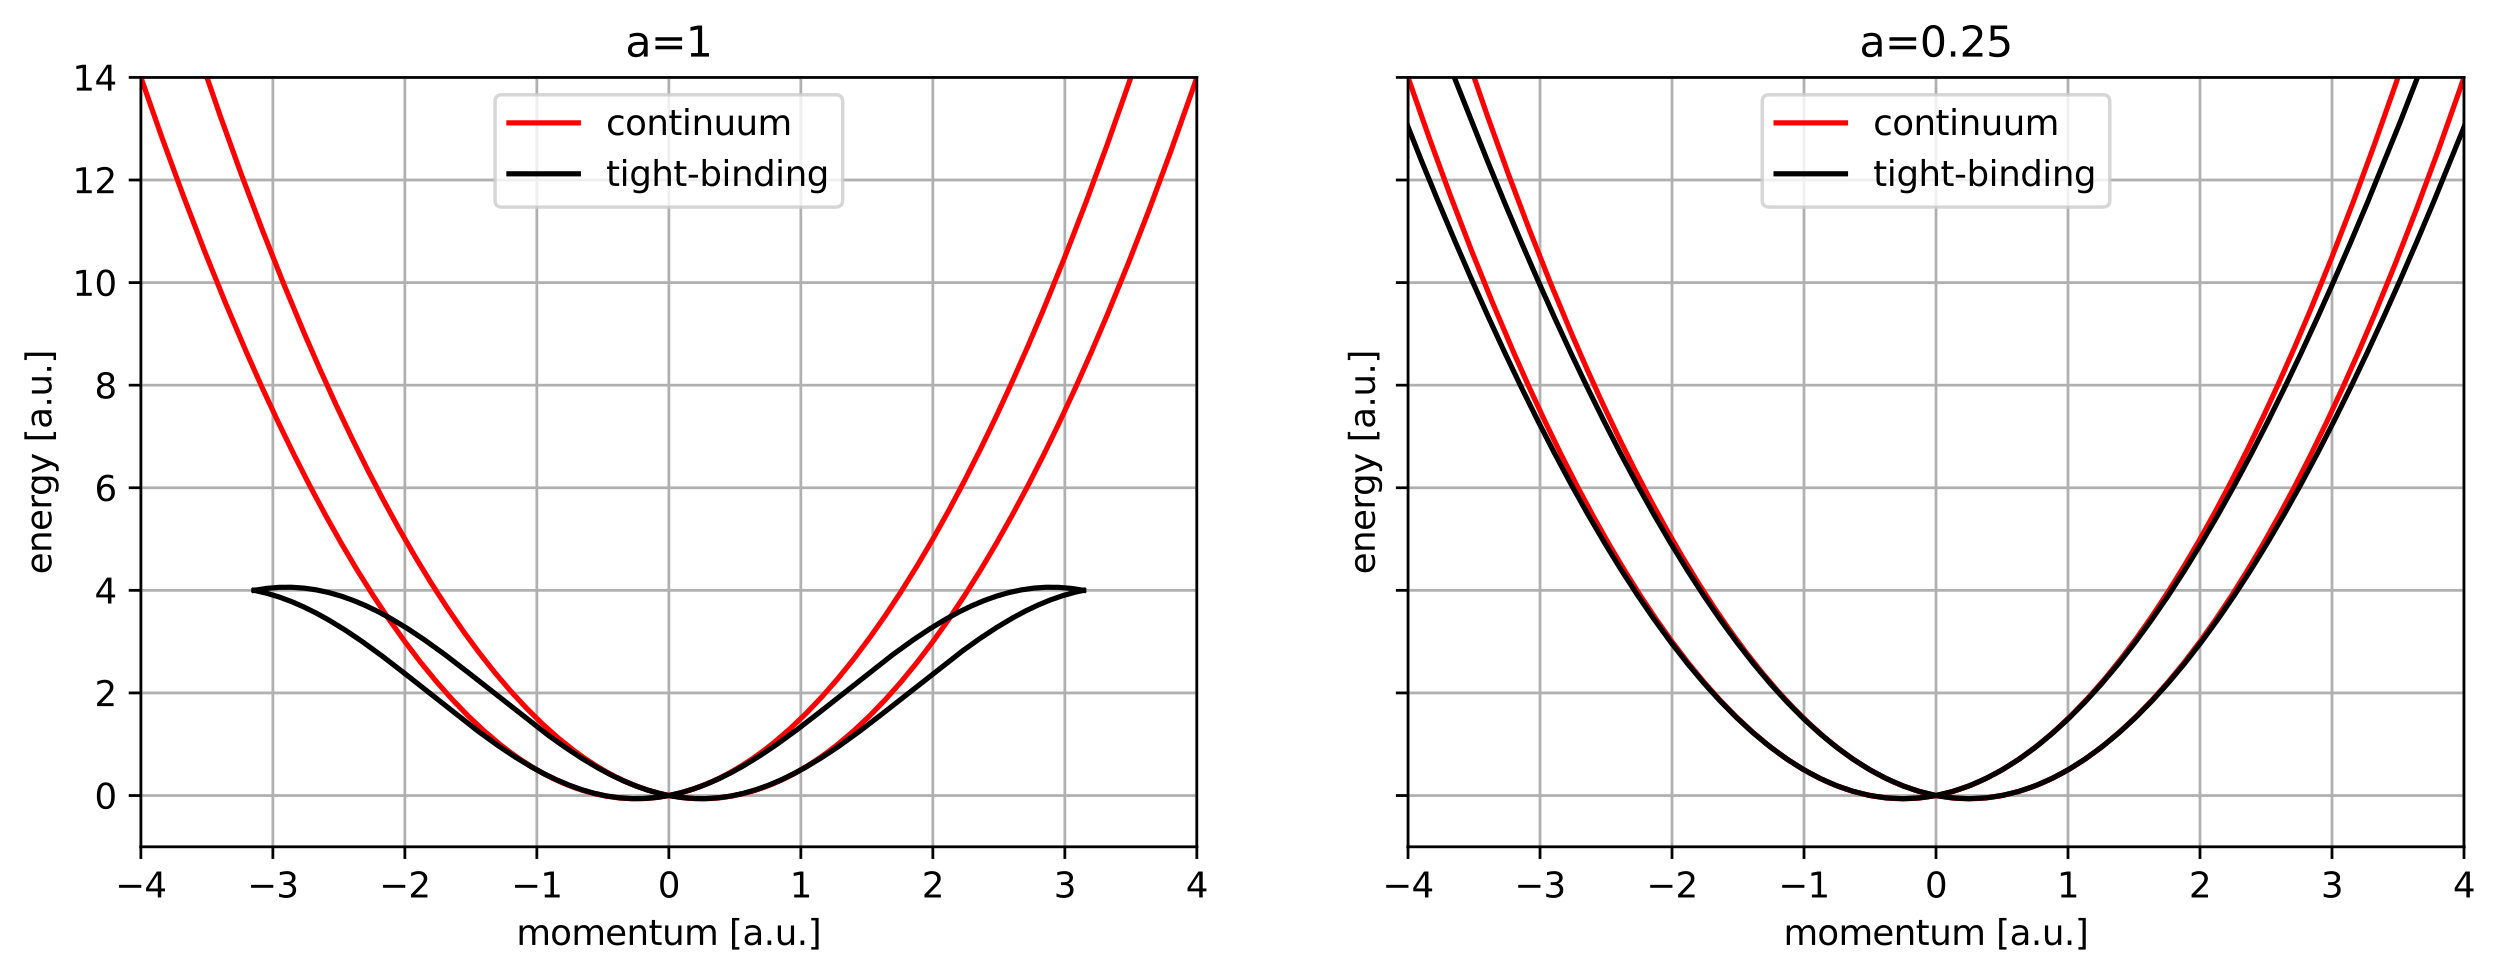<?xml version="1.0" encoding="utf-8" standalone="no"?>
<!DOCTYPE svg PUBLIC "-//W3C//DTD SVG 1.1//EN"
  "http://www.w3.org/Graphics/SVG/1.1/DTD/svg11.dtd">
<svg xmlns:xlink="http://www.w3.org/1999/xlink" width="720.584pt" height="281.634pt" viewBox="0 0 720.584 281.634" xmlns="http://www.w3.org/2000/svg" version="1.1">
 <defs>
  <style type="text/css">*{stroke-linejoin: round; stroke-linecap: butt}</style>
 </defs>
 <g id="figure_1">
  <g id="patch_1">
   <path d="M 0 281.634 
L 720.584 281.634 
L 720.584 0 
L 0 0 
z
" style="fill: #ffffff"/>
  </g>
  <g id="axes_1">
   <g id="patch_2">
    <path d="M 40.603 244.078 
L 344.967 244.078 
L 344.967 22.318 
L 40.603 22.318 
z
" style="fill: #ffffff"/>
   </g>
   <g id="matplotlib.axis_1">
    <g id="xtick_1">
     <g id="line2d_1">
      <path d="M 40.603 244.078 
L 40.603 22.318 
" clip-path="url(#p938ee74c5d)" style="fill: none; stroke: #b0b0b0; stroke-width: 0.8; stroke-linecap: square"/>
     </g>
     <g id="line2d_2">
      <defs>
       <path id="mf79df97bfa" d="M 0 0 
L 0 3.5 
" style="stroke: #000000; stroke-width: 0.8"/>
      </defs>
      <g>
       <use xlink:href="#mf79df97bfa" x="40.603" y="244.078" style="stroke: #000000; stroke-width: 0.8"/>
      </g>
     </g>
     <g id="text_1">
      <!-- −4 -->
      <g transform="translate(33.232 258.677) scale(0.1 -0.1)">
       <defs>
        <path id="DejaVuSans-2212" d="M 678 2272 
L 4684 2272 
L 4684 1741 
L 678 1741 
L 678 2272 
z
" transform="scale(0.016)"/>
        <path id="DejaVuSans-34" d="M 2419 4116 
L 825 1625 
L 2419 1625 
L 2419 4116 
z
M 2253 4666 
L 3047 4666 
L 3047 1625 
L 3713 1625 
L 3713 1100 
L 3047 1100 
L 3047 0 
L 2419 0 
L 2419 1100 
L 313 1100 
L 313 1709 
L 2253 4666 
z
" transform="scale(0.016)"/>
       </defs>
       <use xlink:href="#DejaVuSans-2212"/>
       <use xlink:href="#DejaVuSans-34" x="83.789"/>
      </g>
     </g>
    </g>
    <g id="xtick_2">
     <g id="line2d_3">
      <path d="M 78.649 244.078 
L 78.649 22.318 
" clip-path="url(#p938ee74c5d)" style="fill: none; stroke: #b0b0b0; stroke-width: 0.8; stroke-linecap: square"/>
     </g>
     <g id="line2d_4">
      <g>
       <use xlink:href="#mf79df97bfa" x="78.649" y="244.078" style="stroke: #000000; stroke-width: 0.8"/>
      </g>
     </g>
     <g id="text_2">
      <!-- −3 -->
      <g transform="translate(71.277 258.677) scale(0.1 -0.1)">
       <defs>
        <path id="DejaVuSans-33" d="M 2597 2516 
Q 3050 2419 3304 2112 
Q 3559 1806 3559 1356 
Q 3559 666 3084 287 
Q 2609 -91 1734 -91 
Q 1441 -91 1130 -33 
Q 819 25 488 141 
L 488 750 
Q 750 597 1062 519 
Q 1375 441 1716 441 
Q 2309 441 2620 675 
Q 2931 909 2931 1356 
Q 2931 1769 2642 2001 
Q 2353 2234 1838 2234 
L 1294 2234 
L 1294 2753 
L 1863 2753 
Q 2328 2753 2575 2939 
Q 2822 3125 2822 3475 
Q 2822 3834 2567 4026 
Q 2313 4219 1838 4219 
Q 1578 4219 1281 4162 
Q 984 4106 628 3988 
L 628 4550 
Q 988 4650 1302 4700 
Q 1616 4750 1894 4750 
Q 2613 4750 3031 4423 
Q 3450 4097 3450 3541 
Q 3450 3153 3228 2886 
Q 3006 2619 2597 2516 
z
" transform="scale(0.016)"/>
       </defs>
       <use xlink:href="#DejaVuSans-2212"/>
       <use xlink:href="#DejaVuSans-33" x="83.789"/>
      </g>
     </g>
    </g>
    <g id="xtick_3">
     <g id="line2d_5">
      <path d="M 116.694 244.078 
L 116.694 22.318 
" clip-path="url(#p938ee74c5d)" style="fill: none; stroke: #b0b0b0; stroke-width: 0.8; stroke-linecap: square"/>
     </g>
     <g id="line2d_6">
      <g>
       <use xlink:href="#mf79df97bfa" x="116.694" y="244.078" style="stroke: #000000; stroke-width: 0.8"/>
      </g>
     </g>
     <g id="text_3">
      <!-- −2 -->
      <g transform="translate(109.323 258.677) scale(0.1 -0.1)">
       <defs>
        <path id="DejaVuSans-32" d="M 1228 531 
L 3431 531 
L 3431 0 
L 469 0 
L 469 531 
Q 828 903 1448 1529 
Q 2069 2156 2228 2338 
Q 2531 2678 2651 2914 
Q 2772 3150 2772 3378 
Q 2772 3750 2511 3984 
Q 2250 4219 1831 4219 
Q 1534 4219 1204 4116 
Q 875 4013 500 3803 
L 500 4441 
Q 881 4594 1212 4672 
Q 1544 4750 1819 4750 
Q 2544 4750 2975 4387 
Q 3406 4025 3406 3419 
Q 3406 3131 3298 2873 
Q 3191 2616 2906 2266 
Q 2828 2175 2409 1742 
Q 1991 1309 1228 531 
z
" transform="scale(0.016)"/>
       </defs>
       <use xlink:href="#DejaVuSans-2212"/>
       <use xlink:href="#DejaVuSans-32" x="83.789"/>
      </g>
     </g>
    </g>
    <g id="xtick_4">
     <g id="line2d_7">
      <path d="M 154.739 244.078 
L 154.739 22.318 
" clip-path="url(#p938ee74c5d)" style="fill: none; stroke: #b0b0b0; stroke-width: 0.8; stroke-linecap: square"/>
     </g>
     <g id="line2d_8">
      <g>
       <use xlink:href="#mf79df97bfa" x="154.739" y="244.078" style="stroke: #000000; stroke-width: 0.8"/>
      </g>
     </g>
     <g id="text_4">
      <!-- −1 -->
      <g transform="translate(147.368 258.677) scale(0.1 -0.1)">
       <defs>
        <path id="DejaVuSans-31" d="M 794 531 
L 1825 531 
L 1825 4091 
L 703 3866 
L 703 4441 
L 1819 4666 
L 2450 4666 
L 2450 531 
L 3481 531 
L 3481 0 
L 794 0 
L 794 531 
z
" transform="scale(0.016)"/>
       </defs>
       <use xlink:href="#DejaVuSans-2212"/>
       <use xlink:href="#DejaVuSans-31" x="83.789"/>
      </g>
     </g>
    </g>
    <g id="xtick_5">
     <g id="line2d_9">
      <path d="M 192.785 244.078 
L 192.785 22.318 
" clip-path="url(#p938ee74c5d)" style="fill: none; stroke: #b0b0b0; stroke-width: 0.8; stroke-linecap: square"/>
     </g>
     <g id="line2d_10">
      <g>
       <use xlink:href="#mf79df97bfa" x="192.785" y="244.078" style="stroke: #000000; stroke-width: 0.8"/>
      </g>
     </g>
     <g id="text_5">
      <!-- 0 -->
      <g transform="translate(189.604 258.677) scale(0.1 -0.1)">
       <defs>
        <path id="DejaVuSans-30" d="M 2034 4250 
Q 1547 4250 1301 3770 
Q 1056 3291 1056 2328 
Q 1056 1369 1301 889 
Q 1547 409 2034 409 
Q 2525 409 2770 889 
Q 3016 1369 3016 2328 
Q 3016 3291 2770 3770 
Q 2525 4250 2034 4250 
z
M 2034 4750 
Q 2819 4750 3233 4129 
Q 3647 3509 3647 2328 
Q 3647 1150 3233 529 
Q 2819 -91 2034 -91 
Q 1250 -91 836 529 
Q 422 1150 422 2328 
Q 422 3509 836 4129 
Q 1250 4750 2034 4750 
z
" transform="scale(0.016)"/>
       </defs>
       <use xlink:href="#DejaVuSans-30"/>
      </g>
     </g>
    </g>
    <g id="xtick_6">
     <g id="line2d_11">
      <path d="M 230.83 244.078 
L 230.83 22.318 
" clip-path="url(#p938ee74c5d)" style="fill: none; stroke: #b0b0b0; stroke-width: 0.8; stroke-linecap: square"/>
     </g>
     <g id="line2d_12">
      <g>
       <use xlink:href="#mf79df97bfa" x="230.83" y="244.078" style="stroke: #000000; stroke-width: 0.8"/>
      </g>
     </g>
     <g id="text_6">
      <!-- 1 -->
      <g transform="translate(227.649 258.677) scale(0.1 -0.1)">
       <use xlink:href="#DejaVuSans-31"/>
      </g>
     </g>
    </g>
    <g id="xtick_7">
     <g id="line2d_13">
      <path d="M 268.876 244.078 
L 268.876 22.318 
" clip-path="url(#p938ee74c5d)" style="fill: none; stroke: #b0b0b0; stroke-width: 0.8; stroke-linecap: square"/>
     </g>
     <g id="line2d_14">
      <g>
       <use xlink:href="#mf79df97bfa" x="268.876" y="244.078" style="stroke: #000000; stroke-width: 0.8"/>
      </g>
     </g>
     <g id="text_7">
      <!-- 2 -->
      <g transform="translate(265.695 258.677) scale(0.1 -0.1)">
       <use xlink:href="#DejaVuSans-32"/>
      </g>
     </g>
    </g>
    <g id="xtick_8">
     <g id="line2d_15">
      <path d="M 306.921 244.078 
L 306.921 22.318 
" clip-path="url(#p938ee74c5d)" style="fill: none; stroke: #b0b0b0; stroke-width: 0.8; stroke-linecap: square"/>
     </g>
     <g id="line2d_16">
      <g>
       <use xlink:href="#mf79df97bfa" x="306.921" y="244.078" style="stroke: #000000; stroke-width: 0.8"/>
      </g>
     </g>
     <g id="text_8">
      <!-- 3 -->
      <g transform="translate(303.74 258.677) scale(0.1 -0.1)">
       <use xlink:href="#DejaVuSans-33"/>
      </g>
     </g>
    </g>
    <g id="xtick_9">
     <g id="line2d_17">
      <path d="M 344.967 244.078 
L 344.967 22.318 
" clip-path="url(#p938ee74c5d)" style="fill: none; stroke: #b0b0b0; stroke-width: 0.8; stroke-linecap: square"/>
     </g>
     <g id="line2d_18">
      <g>
       <use xlink:href="#mf79df97bfa" x="344.967" y="244.078" style="stroke: #000000; stroke-width: 0.8"/>
      </g>
     </g>
     <g id="text_9">
      <!-- 4 -->
      <g transform="translate(341.786 258.677) scale(0.1 -0.1)">
       <use xlink:href="#DejaVuSans-34"/>
      </g>
     </g>
    </g>
    <g id="text_10">
     <!-- momentum [a.u.] -->
     <g transform="translate(148.839 272.355) scale(0.1 -0.1)">
      <defs>
       <path id="DejaVuSans-6d" d="M 3328 2828 
Q 3544 3216 3844 3400 
Q 4144 3584 4550 3584 
Q 5097 3584 5394 3201 
Q 5691 2819 5691 2113 
L 5691 0 
L 5113 0 
L 5113 2094 
Q 5113 2597 4934 2840 
Q 4756 3084 4391 3084 
Q 3944 3084 3684 2787 
Q 3425 2491 3425 1978 
L 3425 0 
L 2847 0 
L 2847 2094 
Q 2847 2600 2669 2842 
Q 2491 3084 2119 3084 
Q 1678 3084 1418 2786 
Q 1159 2488 1159 1978 
L 1159 0 
L 581 0 
L 581 3500 
L 1159 3500 
L 1159 2956 
Q 1356 3278 1631 3431 
Q 1906 3584 2284 3584 
Q 2666 3584 2933 3390 
Q 3200 3197 3328 2828 
z
" transform="scale(0.016)"/>
       <path id="DejaVuSans-6f" d="M 1959 3097 
Q 1497 3097 1228 2736 
Q 959 2375 959 1747 
Q 959 1119 1226 758 
Q 1494 397 1959 397 
Q 2419 397 2687 759 
Q 2956 1122 2956 1747 
Q 2956 2369 2687 2733 
Q 2419 3097 1959 3097 
z
M 1959 3584 
Q 2709 3584 3137 3096 
Q 3566 2609 3566 1747 
Q 3566 888 3137 398 
Q 2709 -91 1959 -91 
Q 1206 -91 779 398 
Q 353 888 353 1747 
Q 353 2609 779 3096 
Q 1206 3584 1959 3584 
z
" transform="scale(0.016)"/>
       <path id="DejaVuSans-65" d="M 3597 1894 
L 3597 1613 
L 953 1613 
Q 991 1019 1311 708 
Q 1631 397 2203 397 
Q 2534 397 2845 478 
Q 3156 559 3463 722 
L 3463 178 
Q 3153 47 2828 -22 
Q 2503 -91 2169 -91 
Q 1331 -91 842 396 
Q 353 884 353 1716 
Q 353 2575 817 3079 
Q 1281 3584 2069 3584 
Q 2775 3584 3186 3129 
Q 3597 2675 3597 1894 
z
M 3022 2063 
Q 3016 2534 2758 2815 
Q 2500 3097 2075 3097 
Q 1594 3097 1305 2825 
Q 1016 2553 972 2059 
L 3022 2063 
z
" transform="scale(0.016)"/>
       <path id="DejaVuSans-6e" d="M 3513 2113 
L 3513 0 
L 2938 0 
L 2938 2094 
Q 2938 2591 2744 2837 
Q 2550 3084 2163 3084 
Q 1697 3084 1428 2787 
Q 1159 2491 1159 1978 
L 1159 0 
L 581 0 
L 581 3500 
L 1159 3500 
L 1159 2956 
Q 1366 3272 1645 3428 
Q 1925 3584 2291 3584 
Q 2894 3584 3203 3211 
Q 3513 2838 3513 2113 
z
" transform="scale(0.016)"/>
       <path id="DejaVuSans-74" d="M 1172 4494 
L 1172 3500 
L 2356 3500 
L 2356 3053 
L 1172 3053 
L 1172 1153 
Q 1172 725 1289 603 
Q 1406 481 1766 481 
L 2356 481 
L 2356 0 
L 1766 0 
Q 1100 0 847 248 
Q 594 497 594 1153 
L 594 3053 
L 172 3053 
L 172 3500 
L 594 3500 
L 594 4494 
L 1172 4494 
z
" transform="scale(0.016)"/>
       <path id="DejaVuSans-75" d="M 544 1381 
L 544 3500 
L 1119 3500 
L 1119 1403 
Q 1119 906 1312 657 
Q 1506 409 1894 409 
Q 2359 409 2629 706 
Q 2900 1003 2900 1516 
L 2900 3500 
L 3475 3500 
L 3475 0 
L 2900 0 
L 2900 538 
Q 2691 219 2414 64 
Q 2138 -91 1772 -91 
Q 1169 -91 856 284 
Q 544 659 544 1381 
z
M 1991 3584 
L 1991 3584 
z
" transform="scale(0.016)"/>
       <path id="DejaVuSans-20" transform="scale(0.016)"/>
       <path id="DejaVuSans-5b" d="M 550 4863 
L 1875 4863 
L 1875 4416 
L 1125 4416 
L 1125 -397 
L 1875 -397 
L 1875 -844 
L 550 -844 
L 550 4863 
z
" transform="scale(0.016)"/>
       <path id="DejaVuSans-61" d="M 2194 1759 
Q 1497 1759 1228 1600 
Q 959 1441 959 1056 
Q 959 750 1161 570 
Q 1363 391 1709 391 
Q 2188 391 2477 730 
Q 2766 1069 2766 1631 
L 2766 1759 
L 2194 1759 
z
M 3341 1997 
L 3341 0 
L 2766 0 
L 2766 531 
Q 2569 213 2275 61 
Q 1981 -91 1556 -91 
Q 1019 -91 701 211 
Q 384 513 384 1019 
Q 384 1609 779 1909 
Q 1175 2209 1959 2209 
L 2766 2209 
L 2766 2266 
Q 2766 2663 2505 2880 
Q 2244 3097 1772 3097 
Q 1472 3097 1187 3025 
Q 903 2953 641 2809 
L 641 3341 
Q 956 3463 1253 3523 
Q 1550 3584 1831 3584 
Q 2591 3584 2966 3190 
Q 3341 2797 3341 1997 
z
" transform="scale(0.016)"/>
       <path id="DejaVuSans-2e" d="M 684 794 
L 1344 794 
L 1344 0 
L 684 0 
L 684 794 
z
" transform="scale(0.016)"/>
       <path id="DejaVuSans-5d" d="M 1947 4863 
L 1947 -844 
L 622 -844 
L 622 -397 
L 1369 -397 
L 1369 4416 
L 622 4416 
L 622 4863 
L 1947 4863 
z
" transform="scale(0.016)"/>
      </defs>
      <use xlink:href="#DejaVuSans-6d"/>
      <use xlink:href="#DejaVuSans-6f" x="97.412"/>
      <use xlink:href="#DejaVuSans-6d" x="158.594"/>
      <use xlink:href="#DejaVuSans-65" x="256.006"/>
      <use xlink:href="#DejaVuSans-6e" x="317.529"/>
      <use xlink:href="#DejaVuSans-74" x="380.908"/>
      <use xlink:href="#DejaVuSans-75" x="420.117"/>
      <use xlink:href="#DejaVuSans-6d" x="483.496"/>
      <use xlink:href="#DejaVuSans-20" x="580.908"/>
      <use xlink:href="#DejaVuSans-5b" x="612.695"/>
      <use xlink:href="#DejaVuSans-61" x="651.709"/>
      <use xlink:href="#DejaVuSans-2e" x="712.988"/>
      <use xlink:href="#DejaVuSans-75" x="744.775"/>
      <use xlink:href="#DejaVuSans-2e" x="808.154"/>
      <use xlink:href="#DejaVuSans-5d" x="839.941"/>
     </g>
    </g>
   </g>
   <g id="matplotlib.axis_2">
    <g id="ytick_1">
     <g id="line2d_19">
      <path d="M 40.603 229.294 
L 344.967 229.294 
" clip-path="url(#p938ee74c5d)" style="fill: none; stroke: #b0b0b0; stroke-width: 0.8; stroke-linecap: square"/>
     </g>
     <g id="line2d_20">
      <defs>
       <path id="m0ffd0e74d6" d="M 0 0 
L -3.5 0 
" style="stroke: #000000; stroke-width: 0.8"/>
      </defs>
      <g>
       <use xlink:href="#m0ffd0e74d6" x="40.603" y="229.294" style="stroke: #000000; stroke-width: 0.8"/>
      </g>
     </g>
     <g id="text_11">
      <!-- 0 -->
      <g transform="translate(27.241 233.093) scale(0.1 -0.1)">
       <use xlink:href="#DejaVuSans-30"/>
      </g>
     </g>
    </g>
    <g id="ytick_2">
     <g id="line2d_21">
      <path d="M 40.603 199.726 
L 344.967 199.726 
" clip-path="url(#p938ee74c5d)" style="fill: none; stroke: #b0b0b0; stroke-width: 0.8; stroke-linecap: square"/>
     </g>
     <g id="line2d_22">
      <g>
       <use xlink:href="#m0ffd0e74d6" x="40.603" y="199.726" style="stroke: #000000; stroke-width: 0.8"/>
      </g>
     </g>
     <g id="text_12">
      <!-- 2 -->
      <g transform="translate(27.241 203.525) scale(0.1 -0.1)">
       <use xlink:href="#DejaVuSans-32"/>
      </g>
     </g>
    </g>
    <g id="ytick_3">
     <g id="line2d_23">
      <path d="M 40.603 170.158 
L 344.967 170.158 
" clip-path="url(#p938ee74c5d)" style="fill: none; stroke: #b0b0b0; stroke-width: 0.8; stroke-linecap: square"/>
     </g>
     <g id="line2d_24">
      <g>
       <use xlink:href="#m0ffd0e74d6" x="40.603" y="170.158" style="stroke: #000000; stroke-width: 0.8"/>
      </g>
     </g>
     <g id="text_13">
      <!-- 4 -->
      <g transform="translate(27.241 173.957) scale(0.1 -0.1)">
       <use xlink:href="#DejaVuSans-34"/>
      </g>
     </g>
    </g>
    <g id="ytick_4">
     <g id="line2d_25">
      <path d="M 40.603 140.59 
L 344.967 140.59 
" clip-path="url(#p938ee74c5d)" style="fill: none; stroke: #b0b0b0; stroke-width: 0.8; stroke-linecap: square"/>
     </g>
     <g id="line2d_26">
      <g>
       <use xlink:href="#m0ffd0e74d6" x="40.603" y="140.59" style="stroke: #000000; stroke-width: 0.8"/>
      </g>
     </g>
     <g id="text_14">
      <!-- 6 -->
      <g transform="translate(27.241 144.389) scale(0.1 -0.1)">
       <defs>
        <path id="DejaVuSans-36" d="M 2113 2584 
Q 1688 2584 1439 2293 
Q 1191 2003 1191 1497 
Q 1191 994 1439 701 
Q 1688 409 2113 409 
Q 2538 409 2786 701 
Q 3034 994 3034 1497 
Q 3034 2003 2786 2293 
Q 2538 2584 2113 2584 
z
M 3366 4563 
L 3366 3988 
Q 3128 4100 2886 4159 
Q 2644 4219 2406 4219 
Q 1781 4219 1451 3797 
Q 1122 3375 1075 2522 
Q 1259 2794 1537 2939 
Q 1816 3084 2150 3084 
Q 2853 3084 3261 2657 
Q 3669 2231 3669 1497 
Q 3669 778 3244 343 
Q 2819 -91 2113 -91 
Q 1303 -91 875 529 
Q 447 1150 447 2328 
Q 447 3434 972 4092 
Q 1497 4750 2381 4750 
Q 2619 4750 2861 4703 
Q 3103 4656 3366 4563 
z
" transform="scale(0.016)"/>
       </defs>
       <use xlink:href="#DejaVuSans-36"/>
      </g>
     </g>
    </g>
    <g id="ytick_5">
     <g id="line2d_27">
      <path d="M 40.603 111.022 
L 344.967 111.022 
" clip-path="url(#p938ee74c5d)" style="fill: none; stroke: #b0b0b0; stroke-width: 0.8; stroke-linecap: square"/>
     </g>
     <g id="line2d_28">
      <g>
       <use xlink:href="#m0ffd0e74d6" x="40.603" y="111.022" style="stroke: #000000; stroke-width: 0.8"/>
      </g>
     </g>
     <g id="text_15">
      <!-- 8 -->
      <g transform="translate(27.241 114.821) scale(0.1 -0.1)">
       <defs>
        <path id="DejaVuSans-38" d="M 2034 2216 
Q 1584 2216 1326 1975 
Q 1069 1734 1069 1313 
Q 1069 891 1326 650 
Q 1584 409 2034 409 
Q 2484 409 2743 651 
Q 3003 894 3003 1313 
Q 3003 1734 2745 1975 
Q 2488 2216 2034 2216 
z
M 1403 2484 
Q 997 2584 770 2862 
Q 544 3141 544 3541 
Q 544 4100 942 4425 
Q 1341 4750 2034 4750 
Q 2731 4750 3128 4425 
Q 3525 4100 3525 3541 
Q 3525 3141 3298 2862 
Q 3072 2584 2669 2484 
Q 3125 2378 3379 2068 
Q 3634 1759 3634 1313 
Q 3634 634 3220 271 
Q 2806 -91 2034 -91 
Q 1263 -91 848 271 
Q 434 634 434 1313 
Q 434 1759 690 2068 
Q 947 2378 1403 2484 
z
M 1172 3481 
Q 1172 3119 1398 2916 
Q 1625 2713 2034 2713 
Q 2441 2713 2670 2916 
Q 2900 3119 2900 3481 
Q 2900 3844 2670 4047 
Q 2441 4250 2034 4250 
Q 1625 4250 1398 4047 
Q 1172 3844 1172 3481 
z
" transform="scale(0.016)"/>
       </defs>
       <use xlink:href="#DejaVuSans-38"/>
      </g>
     </g>
    </g>
    <g id="ytick_6">
     <g id="line2d_29">
      <path d="M 40.603 81.454 
L 344.967 81.454 
" clip-path="url(#p938ee74c5d)" style="fill: none; stroke: #b0b0b0; stroke-width: 0.8; stroke-linecap: square"/>
     </g>
     <g id="line2d_30">
      <g>
       <use xlink:href="#m0ffd0e74d6" x="40.603" y="81.454" style="stroke: #000000; stroke-width: 0.8"/>
      </g>
     </g>
     <g id="text_16">
      <!-- 10 -->
      <g transform="translate(20.878 85.253) scale(0.1 -0.1)">
       <use xlink:href="#DejaVuSans-31"/>
       <use xlink:href="#DejaVuSans-30" x="63.623"/>
      </g>
     </g>
    </g>
    <g id="ytick_7">
     <g id="line2d_31">
      <path d="M 40.603 51.886 
L 344.967 51.886 
" clip-path="url(#p938ee74c5d)" style="fill: none; stroke: #b0b0b0; stroke-width: 0.8; stroke-linecap: square"/>
     </g>
     <g id="line2d_32">
      <g>
       <use xlink:href="#m0ffd0e74d6" x="40.603" y="51.886" style="stroke: #000000; stroke-width: 0.8"/>
      </g>
     </g>
     <g id="text_17">
      <!-- 12 -->
      <g transform="translate(20.878 55.685) scale(0.1 -0.1)">
       <use xlink:href="#DejaVuSans-31"/>
       <use xlink:href="#DejaVuSans-32" x="63.623"/>
      </g>
     </g>
    </g>
    <g id="ytick_8">
     <g id="line2d_33">
      <path d="M 40.603 22.318 
L 344.967 22.318 
" clip-path="url(#p938ee74c5d)" style="fill: none; stroke: #b0b0b0; stroke-width: 0.8; stroke-linecap: square"/>
     </g>
     <g id="line2d_34">
      <g>
       <use xlink:href="#m0ffd0e74d6" x="40.603" y="22.318" style="stroke: #000000; stroke-width: 0.8"/>
      </g>
     </g>
     <g id="text_18">
      <!-- 14 -->
      <g transform="translate(20.878 26.117) scale(0.1 -0.1)">
       <use xlink:href="#DejaVuSans-31"/>
       <use xlink:href="#DejaVuSans-34" x="63.623"/>
      </g>
     </g>
    </g>
    <g id="text_19">
     <!-- energy [a.u.] -->
     <g transform="translate(14.798 165.523) rotate(-90) scale(0.1 -0.1)">
      <defs>
       <path id="DejaVuSans-72" d="M 2631 2963 
Q 2534 3019 2420 3045 
Q 2306 3072 2169 3072 
Q 1681 3072 1420 2755 
Q 1159 2438 1159 1844 
L 1159 0 
L 581 0 
L 581 3500 
L 1159 3500 
L 1159 2956 
Q 1341 3275 1631 3429 
Q 1922 3584 2338 3584 
Q 2397 3584 2469 3576 
Q 2541 3569 2628 3553 
L 2631 2963 
z
" transform="scale(0.016)"/>
       <path id="DejaVuSans-67" d="M 2906 1791 
Q 2906 2416 2648 2759 
Q 2391 3103 1925 3103 
Q 1463 3103 1205 2759 
Q 947 2416 947 1791 
Q 947 1169 1205 825 
Q 1463 481 1925 481 
Q 2391 481 2648 825 
Q 2906 1169 2906 1791 
z
M 3481 434 
Q 3481 -459 3084 -895 
Q 2688 -1331 1869 -1331 
Q 1566 -1331 1297 -1286 
Q 1028 -1241 775 -1147 
L 775 -588 
Q 1028 -725 1275 -790 
Q 1522 -856 1778 -856 
Q 2344 -856 2625 -561 
Q 2906 -266 2906 331 
L 2906 616 
Q 2728 306 2450 153 
Q 2172 0 1784 0 
Q 1141 0 747 490 
Q 353 981 353 1791 
Q 353 2603 747 3093 
Q 1141 3584 1784 3584 
Q 2172 3584 2450 3431 
Q 2728 3278 2906 2969 
L 2906 3500 
L 3481 3500 
L 3481 434 
z
" transform="scale(0.016)"/>
       <path id="DejaVuSans-79" d="M 2059 -325 
Q 1816 -950 1584 -1140 
Q 1353 -1331 966 -1331 
L 506 -1331 
L 506 -850 
L 844 -850 
Q 1081 -850 1212 -737 
Q 1344 -625 1503 -206 
L 1606 56 
L 191 3500 
L 800 3500 
L 1894 763 
L 2988 3500 
L 3597 3500 
L 2059 -325 
z
" transform="scale(0.016)"/>
      </defs>
      <use xlink:href="#DejaVuSans-65"/>
      <use xlink:href="#DejaVuSans-6e" x="61.523"/>
      <use xlink:href="#DejaVuSans-65" x="124.902"/>
      <use xlink:href="#DejaVuSans-72" x="186.426"/>
      <use xlink:href="#DejaVuSans-67" x="225.789"/>
      <use xlink:href="#DejaVuSans-79" x="289.266"/>
      <use xlink:href="#DejaVuSans-20" x="348.445"/>
      <use xlink:href="#DejaVuSans-5b" x="380.232"/>
      <use xlink:href="#DejaVuSans-61" x="419.246"/>
      <use xlink:href="#DejaVuSans-2e" x="480.525"/>
      <use xlink:href="#DejaVuSans-75" x="512.312"/>
      <use xlink:href="#DejaVuSans-2e" x="575.691"/>
      <use xlink:href="#DejaVuSans-5d" x="607.479"/>
     </g>
    </g>
   </g>
   <g id="line2d_35">
    <path d="M 40.603 22.318 
L 46.69 39.68 
L 52.778 56.286 
L 58.865 72.134 
L 64.952 87.226 
L 71.039 101.56 
L 75.605 111.815 
L 80.17 121.643 
L 84.736 131.046 
L 89.301 140.022 
L 93.867 148.573 
L 98.432 156.699 
L 102.998 164.398 
L 107.563 171.672 
L 112.129 178.52 
L 116.694 184.942 
L 121.259 190.939 
L 125.825 196.509 
L 130.39 201.654 
L 134.956 206.373 
L 139.521 210.666 
L 144.087 214.534 
L 147.13 216.876 
L 150.174 219.028 
L 153.218 220.991 
L 156.261 222.766 
L 159.305 224.35 
L 162.349 225.746 
L 165.392 226.952 
L 168.436 227.969 
L 171.479 228.797 
L 174.523 229.436 
L 177.567 229.885 
L 180.61 230.146 
L 183.654 230.217 
L 186.698 230.098 
L 189.741 229.791 
L 192.785 229.294 
L 195.829 229.791 
L 198.872 230.098 
L 201.916 230.217 
L 204.959 230.146 
L 208.003 229.885 
L 211.047 229.436 
L 214.09 228.797 
L 217.134 227.969 
L 220.178 226.952 
L 223.221 225.746 
L 226.265 224.35 
L 229.309 222.766 
L 232.352 220.991 
L 235.396 219.028 
L 238.439 216.876 
L 241.483 214.534 
L 246.049 210.666 
L 250.614 206.373 
L 255.179 201.654 
L 259.745 196.509 
L 264.31 190.939 
L 268.876 184.942 
L 273.441 178.52 
L 278.007 171.672 
L 282.572 164.398 
L 287.138 156.699 
L 291.703 148.573 
L 296.269 140.022 
L 300.834 131.046 
L 305.399 121.643 
L 309.965 111.815 
L 314.53 101.56 
L 319.096 90.88 
L 325.183 75.978 
L 331.27 60.319 
L 337.358 43.903 
L 343.445 26.73 
L 344.967 22.318 
L 344.967 22.318 
" clip-path="url(#p938ee74c5d)" style="fill: none; stroke: #ff0000; stroke-width: 1.5; stroke-linecap: square"/>
   </g>
   <g id="line2d_36">
    <path d="M 51.839 -1 
L 57.343 15.612 
L 63.43 33.258 
L 69.518 50.148 
L 75.605 66.28 
L 81.692 81.655 
L 87.779 96.274 
L 92.345 106.741 
L 96.91 116.782 
L 101.476 126.397 
L 106.041 135.587 
L 110.607 144.351 
L 115.172 152.689 
L 119.738 160.602 
L 124.303 168.088 
L 128.869 175.149 
L 133.434 181.784 
L 137.999 187.994 
L 142.565 193.777 
L 147.13 199.135 
L 151.696 204.067 
L 156.261 208.573 
L 160.827 212.653 
L 165.392 216.308 
L 168.436 218.508 
L 171.479 220.518 
L 174.523 222.34 
L 177.567 223.972 
L 180.61 225.415 
L 183.654 226.668 
L 186.698 227.733 
L 189.741 228.608 
L 192.785 229.294 
L 195.829 228.608 
L 198.872 227.733 
L 201.916 226.668 
L 204.959 225.415 
L 208.003 223.972 
L 211.047 222.34 
L 214.09 220.518 
L 217.134 218.508 
L 220.178 216.308 
L 223.221 213.919 
L 227.787 209.98 
L 232.352 205.616 
L 236.918 200.826 
L 241.483 195.61 
L 246.049 189.969 
L 250.614 183.901 
L 255.179 177.408 
L 259.745 170.489 
L 264.31 163.145 
L 268.876 155.374 
L 273.441 147.178 
L 278.007 138.556 
L 282.572 129.508 
L 287.138 120.034 
L 291.703 110.135 
L 296.269 99.81 
L 300.834 89.059 
L 306.921 74.062 
L 313.009 58.308 
L 319.096 41.798 
L 325.183 24.53 
L 331.27 6.505 
L 333.731 -1 
L 333.731 -1 
" clip-path="url(#p938ee74c5d)" style="fill: none; stroke: #ff0000; stroke-width: 1.5; stroke-linecap: square"/>
   </g>
   <g id="line2d_37">
    <path d="M 73.262 170.158 
L 76.847 170.985 
L 80.433 172.067 
L 84.019 173.394 
L 87.604 174.956 
L 91.19 176.737 
L 94.776 178.722 
L 99.557 181.655 
L 104.338 184.874 
L 110.314 189.22 
L 117.485 194.767 
L 137.804 210.766 
L 143.78 215.074 
L 148.561 218.253 
L 153.342 221.14 
L 156.928 223.086 
L 160.514 224.825 
L 164.099 226.34 
L 167.685 227.62 
L 171.271 228.652 
L 174.856 229.427 
L 178.442 229.939 
L 182.028 230.182 
L 185.614 230.156 
L 189.199 229.859 
L 192.785 229.294 
L 196.371 229.859 
L 199.956 230.156 
L 203.542 230.182 
L 207.128 229.939 
L 210.713 229.427 
L 214.299 228.652 
L 217.885 227.62 
L 221.471 226.34 
L 225.056 224.825 
L 228.642 223.086 
L 232.228 221.14 
L 237.009 218.253 
L 241.79 215.074 
L 247.766 210.766 
L 254.937 205.247 
L 277.647 187.445 
L 282.427 184.045 
L 287.208 180.893 
L 291.989 178.039 
L 295.575 176.12 
L 299.161 174.41 
L 302.746 172.925 
L 306.332 171.679 
L 309.918 170.681 
L 312.308 170.158 
L 312.308 170.158 
" clip-path="url(#p938ee74c5d)" style="fill: none; stroke: #000000; stroke-width: 1.5; stroke-linecap: square"/>
   </g>
   <g id="line2d_38">
    <path d="M 73.262 170.158 
L 76.847 169.594 
L 80.433 169.297 
L 84.019 169.27 
L 87.604 169.513 
L 91.19 170.025 
L 94.776 170.8 
L 98.362 171.832 
L 101.947 173.112 
L 105.533 174.628 
L 109.119 176.366 
L 112.704 178.312 
L 117.485 181.199 
L 122.266 184.378 
L 128.242 188.687 
L 135.414 194.205 
L 158.123 212.008 
L 162.904 215.407 
L 167.685 218.559 
L 172.466 221.414 
L 176.052 223.333 
L 179.637 225.042 
L 183.223 226.527 
L 186.809 227.774 
L 190.394 228.772 
L 192.785 229.294 
L 196.371 228.467 
L 199.956 227.385 
L 203.542 226.058 
L 207.128 224.497 
L 210.713 222.716 
L 214.299 220.73 
L 219.08 217.797 
L 223.861 214.578 
L 229.837 210.232 
L 237.009 204.685 
L 257.328 188.687 
L 263.304 184.378 
L 268.085 181.199 
L 272.866 178.312 
L 276.451 176.366 
L 280.037 174.628 
L 283.623 173.112 
L 287.208 171.832 
L 290.794 170.8 
L 294.38 170.025 
L 297.965 169.513 
L 301.551 169.27 
L 305.137 169.297 
L 308.723 169.594 
L 312.308 170.158 
L 312.308 170.158 
" clip-path="url(#p938ee74c5d)" style="fill: none; stroke: #000000; stroke-width: 1.5; stroke-linecap: square"/>
   </g>
   <g id="line2d_39"/>
   <g id="line2d_40"/>
   <g id="patch_3">
    <path d="M 40.603 244.078 
L 40.603 22.318 
" style="fill: none; stroke: #000000; stroke-width: 0.8; stroke-linejoin: miter; stroke-linecap: square"/>
   </g>
   <g id="patch_4">
    <path d="M 344.967 244.078 
L 344.967 22.318 
" style="fill: none; stroke: #000000; stroke-width: 0.8; stroke-linejoin: miter; stroke-linecap: square"/>
   </g>
   <g id="patch_5">
    <path d="M 40.603 244.078 
L 344.967 244.078 
" style="fill: none; stroke: #000000; stroke-width: 0.8; stroke-linejoin: miter; stroke-linecap: square"/>
   </g>
   <g id="patch_6">
    <path d="M 40.603 22.318 
L 344.967 22.318 
" style="fill: none; stroke: #000000; stroke-width: 0.8; stroke-linejoin: miter; stroke-linecap: square"/>
   </g>
   <g id="text_20">
    <!-- a=1 -->
    <g transform="translate(180.263 16.318) scale(0.12 -0.12)">
     <defs>
      <path id="DejaVuSans-3d" d="M 678 2906 
L 4684 2906 
L 4684 2381 
L 678 2381 
L 678 2906 
z
M 678 1631 
L 4684 1631 
L 4684 1100 
L 678 1100 
L 678 1631 
z
" transform="scale(0.016)"/>
     </defs>
     <use xlink:href="#DejaVuSans-61"/>
     <use xlink:href="#DejaVuSans-3d" x="61.279"/>
     <use xlink:href="#DejaVuSans-31" x="145.068"/>
    </g>
   </g>
   <g id="legend_1">
    <g id="patch_7">
     <path d="M 144.69 59.674 
L 240.879 59.674 
Q 242.879 59.674 242.879 57.674 
L 242.879 29.318 
Q 242.879 27.318 240.879 27.318 
L 144.69 27.318 
Q 142.69 27.318 142.69 29.318 
L 142.69 57.674 
Q 142.69 59.674 144.69 59.674 
z
" style="fill: #ffffff; opacity: 0.8; stroke: #cccccc; stroke-linejoin: miter"/>
    </g>
    <g id="line2d_41">
     <path d="M 146.69 35.417 
L 156.69 35.417 
L 166.69 35.417 
" style="fill: none; stroke: #ff0000; stroke-width: 1.5; stroke-linecap: square"/>
    </g>
    <g id="text_21">
     <!-- continuum -->
     <g transform="translate(174.69 38.917) scale(0.1 -0.1)">
      <defs>
       <path id="DejaVuSans-63" d="M 3122 3366 
L 3122 2828 
Q 2878 2963 2633 3030 
Q 2388 3097 2138 3097 
Q 1578 3097 1268 2742 
Q 959 2388 959 1747 
Q 959 1106 1268 751 
Q 1578 397 2138 397 
Q 2388 397 2633 464 
Q 2878 531 3122 666 
L 3122 134 
Q 2881 22 2623 -34 
Q 2366 -91 2075 -91 
Q 1284 -91 818 406 
Q 353 903 353 1747 
Q 353 2603 823 3093 
Q 1294 3584 2113 3584 
Q 2378 3584 2631 3529 
Q 2884 3475 3122 3366 
z
" transform="scale(0.016)"/>
       <path id="DejaVuSans-69" d="M 603 3500 
L 1178 3500 
L 1178 0 
L 603 0 
L 603 3500 
z
M 603 4863 
L 1178 4863 
L 1178 4134 
L 603 4134 
L 603 4863 
z
" transform="scale(0.016)"/>
      </defs>
      <use xlink:href="#DejaVuSans-63"/>
      <use xlink:href="#DejaVuSans-6f" x="54.98"/>
      <use xlink:href="#DejaVuSans-6e" x="116.162"/>
      <use xlink:href="#DejaVuSans-74" x="179.541"/>
      <use xlink:href="#DejaVuSans-69" x="218.75"/>
      <use xlink:href="#DejaVuSans-6e" x="246.533"/>
      <use xlink:href="#DejaVuSans-75" x="309.912"/>
      <use xlink:href="#DejaVuSans-75" x="373.291"/>
      <use xlink:href="#DejaVuSans-6d" x="436.67"/>
     </g>
    </g>
    <g id="line2d_42">
     <path d="M 146.69 50.095 
L 156.69 50.095 
L 166.69 50.095 
" style="fill: none; stroke: #000000; stroke-width: 1.5; stroke-linecap: square"/>
    </g>
    <g id="text_22">
     <!-- tight-binding -->
     <g transform="translate(174.69 53.595) scale(0.1 -0.1)">
      <defs>
       <path id="DejaVuSans-68" d="M 3513 2113 
L 3513 0 
L 2938 0 
L 2938 2094 
Q 2938 2591 2744 2837 
Q 2550 3084 2163 3084 
Q 1697 3084 1428 2787 
Q 1159 2491 1159 1978 
L 1159 0 
L 581 0 
L 581 4863 
L 1159 4863 
L 1159 2956 
Q 1366 3272 1645 3428 
Q 1925 3584 2291 3584 
Q 2894 3584 3203 3211 
Q 3513 2838 3513 2113 
z
" transform="scale(0.016)"/>
       <path id="DejaVuSans-2d" d="M 313 2009 
L 1997 2009 
L 1997 1497 
L 313 1497 
L 313 2009 
z
" transform="scale(0.016)"/>
       <path id="DejaVuSans-62" d="M 3116 1747 
Q 3116 2381 2855 2742 
Q 2594 3103 2138 3103 
Q 1681 3103 1420 2742 
Q 1159 2381 1159 1747 
Q 1159 1113 1420 752 
Q 1681 391 2138 391 
Q 2594 391 2855 752 
Q 3116 1113 3116 1747 
z
M 1159 2969 
Q 1341 3281 1617 3432 
Q 1894 3584 2278 3584 
Q 2916 3584 3314 3078 
Q 3713 2572 3713 1747 
Q 3713 922 3314 415 
Q 2916 -91 2278 -91 
Q 1894 -91 1617 61 
Q 1341 213 1159 525 
L 1159 0 
L 581 0 
L 581 4863 
L 1159 4863 
L 1159 2969 
z
" transform="scale(0.016)"/>
       <path id="DejaVuSans-64" d="M 2906 2969 
L 2906 4863 
L 3481 4863 
L 3481 0 
L 2906 0 
L 2906 525 
Q 2725 213 2448 61 
Q 2172 -91 1784 -91 
Q 1150 -91 751 415 
Q 353 922 353 1747 
Q 353 2572 751 3078 
Q 1150 3584 1784 3584 
Q 2172 3584 2448 3432 
Q 2725 3281 2906 2969 
z
M 947 1747 
Q 947 1113 1208 752 
Q 1469 391 1925 391 
Q 2381 391 2643 752 
Q 2906 1113 2906 1747 
Q 2906 2381 2643 2742 
Q 2381 3103 1925 3103 
Q 1469 3103 1208 2742 
Q 947 2381 947 1747 
z
" transform="scale(0.016)"/>
      </defs>
      <use xlink:href="#DejaVuSans-74"/>
      <use xlink:href="#DejaVuSans-69" x="39.209"/>
      <use xlink:href="#DejaVuSans-67" x="66.992"/>
      <use xlink:href="#DejaVuSans-68" x="130.469"/>
      <use xlink:href="#DejaVuSans-74" x="193.848"/>
      <use xlink:href="#DejaVuSans-2d" x="233.057"/>
      <use xlink:href="#DejaVuSans-62" x="269.141"/>
      <use xlink:href="#DejaVuSans-69" x="332.617"/>
      <use xlink:href="#DejaVuSans-6e" x="360.4"/>
      <use xlink:href="#DejaVuSans-64" x="423.779"/>
      <use xlink:href="#DejaVuSans-69" x="487.256"/>
      <use xlink:href="#DejaVuSans-6e" x="515.039"/>
      <use xlink:href="#DejaVuSans-67" x="578.418"/>
     </g>
    </g>
   </g>
  </g>
  <g id="axes_2">
   <g id="patch_8">
    <path d="M 405.839 244.078 
L 710.203 244.078 
L 710.203 22.318 
L 405.839 22.318 
z
" style="fill: #ffffff"/>
   </g>
   <g id="matplotlib.axis_3">
    <g id="xtick_10">
     <g id="line2d_43">
      <path d="M 405.839 244.078 
L 405.839 22.318 
" clip-path="url(#p95980e08c9)" style="fill: none; stroke: #b0b0b0; stroke-width: 0.8; stroke-linecap: square"/>
     </g>
     <g id="line2d_44">
      <g>
       <use xlink:href="#mf79df97bfa" x="405.839" y="244.078" style="stroke: #000000; stroke-width: 0.8"/>
      </g>
     </g>
     <g id="text_23">
      <!-- −4 -->
      <g transform="translate(398.468 258.677) scale(0.1 -0.1)">
       <use xlink:href="#DejaVuSans-2212"/>
       <use xlink:href="#DejaVuSans-34" x="83.789"/>
      </g>
     </g>
    </g>
    <g id="xtick_11">
     <g id="line2d_45">
      <path d="M 443.885 244.078 
L 443.885 22.318 
" clip-path="url(#p95980e08c9)" style="fill: none; stroke: #b0b0b0; stroke-width: 0.8; stroke-linecap: square"/>
     </g>
     <g id="line2d_46">
      <g>
       <use xlink:href="#mf79df97bfa" x="443.885" y="244.078" style="stroke: #000000; stroke-width: 0.8"/>
      </g>
     </g>
     <g id="text_24">
      <!-- −3 -->
      <g transform="translate(436.514 258.677) scale(0.1 -0.1)">
       <use xlink:href="#DejaVuSans-2212"/>
       <use xlink:href="#DejaVuSans-33" x="83.789"/>
      </g>
     </g>
    </g>
    <g id="xtick_12">
     <g id="line2d_47">
      <path d="M 481.93 244.078 
L 481.93 22.318 
" clip-path="url(#p95980e08c9)" style="fill: none; stroke: #b0b0b0; stroke-width: 0.8; stroke-linecap: square"/>
     </g>
     <g id="line2d_48">
      <g>
       <use xlink:href="#mf79df97bfa" x="481.93" y="244.078" style="stroke: #000000; stroke-width: 0.8"/>
      </g>
     </g>
     <g id="text_25">
      <!-- −2 -->
      <g transform="translate(474.559 258.677) scale(0.1 -0.1)">
       <use xlink:href="#DejaVuSans-2212"/>
       <use xlink:href="#DejaVuSans-32" x="83.789"/>
      </g>
     </g>
    </g>
    <g id="xtick_13">
     <g id="line2d_49">
      <path d="M 519.976 244.078 
L 519.976 22.318 
" clip-path="url(#p95980e08c9)" style="fill: none; stroke: #b0b0b0; stroke-width: 0.8; stroke-linecap: square"/>
     </g>
     <g id="line2d_50">
      <g>
       <use xlink:href="#mf79df97bfa" x="519.976" y="244.078" style="stroke: #000000; stroke-width: 0.8"/>
      </g>
     </g>
     <g id="text_26">
      <!-- −1 -->
      <g transform="translate(512.605 258.677) scale(0.1 -0.1)">
       <use xlink:href="#DejaVuSans-2212"/>
       <use xlink:href="#DejaVuSans-31" x="83.789"/>
      </g>
     </g>
    </g>
    <g id="xtick_14">
     <g id="line2d_51">
      <path d="M 558.021 244.078 
L 558.021 22.318 
" clip-path="url(#p95980e08c9)" style="fill: none; stroke: #b0b0b0; stroke-width: 0.8; stroke-linecap: square"/>
     </g>
     <g id="line2d_52">
      <g>
       <use xlink:href="#mf79df97bfa" x="558.021" y="244.078" style="stroke: #000000; stroke-width: 0.8"/>
      </g>
     </g>
     <g id="text_27">
      <!-- 0 -->
      <g transform="translate(554.84 258.677) scale(0.1 -0.1)">
       <use xlink:href="#DejaVuSans-30"/>
      </g>
     </g>
    </g>
    <g id="xtick_15">
     <g id="line2d_53">
      <path d="M 596.067 244.078 
L 596.067 22.318 
" clip-path="url(#p95980e08c9)" style="fill: none; stroke: #b0b0b0; stroke-width: 0.8; stroke-linecap: square"/>
     </g>
     <g id="line2d_54">
      <g>
       <use xlink:href="#mf79df97bfa" x="596.067" y="244.078" style="stroke: #000000; stroke-width: 0.8"/>
      </g>
     </g>
     <g id="text_28">
      <!-- 1 -->
      <g transform="translate(592.886 258.677) scale(0.1 -0.1)">
       <use xlink:href="#DejaVuSans-31"/>
      </g>
     </g>
    </g>
    <g id="xtick_16">
     <g id="line2d_55">
      <path d="M 634.112 244.078 
L 634.112 22.318 
" clip-path="url(#p95980e08c9)" style="fill: none; stroke: #b0b0b0; stroke-width: 0.8; stroke-linecap: square"/>
     </g>
     <g id="line2d_56">
      <g>
       <use xlink:href="#mf79df97bfa" x="634.112" y="244.078" style="stroke: #000000; stroke-width: 0.8"/>
      </g>
     </g>
     <g id="text_29">
      <!-- 2 -->
      <g transform="translate(630.931 258.677) scale(0.1 -0.1)">
       <use xlink:href="#DejaVuSans-32"/>
      </g>
     </g>
    </g>
    <g id="xtick_17">
     <g id="line2d_57">
      <path d="M 672.158 244.078 
L 672.158 22.318 
" clip-path="url(#p95980e08c9)" style="fill: none; stroke: #b0b0b0; stroke-width: 0.8; stroke-linecap: square"/>
     </g>
     <g id="line2d_58">
      <g>
       <use xlink:href="#mf79df97bfa" x="672.158" y="244.078" style="stroke: #000000; stroke-width: 0.8"/>
      </g>
     </g>
     <g id="text_30">
      <!-- 3 -->
      <g transform="translate(668.976 258.677) scale(0.1 -0.1)">
       <use xlink:href="#DejaVuSans-33"/>
      </g>
     </g>
    </g>
    <g id="xtick_18">
     <g id="line2d_59">
      <path d="M 710.203 244.078 
L 710.203 22.318 
" clip-path="url(#p95980e08c9)" style="fill: none; stroke: #b0b0b0; stroke-width: 0.8; stroke-linecap: square"/>
     </g>
     <g id="line2d_60">
      <g>
       <use xlink:href="#mf79df97bfa" x="710.203" y="244.078" style="stroke: #000000; stroke-width: 0.8"/>
      </g>
     </g>
     <g id="text_31">
      <!-- 4 -->
      <g transform="translate(707.022 258.677) scale(0.1 -0.1)">
       <use xlink:href="#DejaVuSans-34"/>
      </g>
     </g>
    </g>
    <g id="text_32">
     <!-- momentum [a.u.] -->
     <g transform="translate(514.075 272.355) scale(0.1 -0.1)">
      <use xlink:href="#DejaVuSans-6d"/>
      <use xlink:href="#DejaVuSans-6f" x="97.412"/>
      <use xlink:href="#DejaVuSans-6d" x="158.594"/>
      <use xlink:href="#DejaVuSans-65" x="256.006"/>
      <use xlink:href="#DejaVuSans-6e" x="317.529"/>
      <use xlink:href="#DejaVuSans-74" x="380.908"/>
      <use xlink:href="#DejaVuSans-75" x="420.117"/>
      <use xlink:href="#DejaVuSans-6d" x="483.496"/>
      <use xlink:href="#DejaVuSans-20" x="580.908"/>
      <use xlink:href="#DejaVuSans-5b" x="612.695"/>
      <use xlink:href="#DejaVuSans-61" x="651.709"/>
      <use xlink:href="#DejaVuSans-2e" x="712.988"/>
      <use xlink:href="#DejaVuSans-75" x="744.775"/>
      <use xlink:href="#DejaVuSans-2e" x="808.154"/>
      <use xlink:href="#DejaVuSans-5d" x="839.941"/>
     </g>
    </g>
   </g>
   <g id="matplotlib.axis_4">
    <g id="ytick_9">
     <g id="line2d_61">
      <path d="M 405.839 229.294 
L 710.203 229.294 
" clip-path="url(#p95980e08c9)" style="fill: none; stroke: #b0b0b0; stroke-width: 0.8; stroke-linecap: square"/>
     </g>
     <g id="line2d_62">
      <g>
       <use xlink:href="#m0ffd0e74d6" x="405.839" y="229.294" style="stroke: #000000; stroke-width: 0.8"/>
      </g>
     </g>
    </g>
    <g id="ytick_10">
     <g id="line2d_63">
      <path d="M 405.839 199.726 
L 710.203 199.726 
" clip-path="url(#p95980e08c9)" style="fill: none; stroke: #b0b0b0; stroke-width: 0.8; stroke-linecap: square"/>
     </g>
     <g id="line2d_64">
      <g>
       <use xlink:href="#m0ffd0e74d6" x="405.839" y="199.726" style="stroke: #000000; stroke-width: 0.8"/>
      </g>
     </g>
    </g>
    <g id="ytick_11">
     <g id="line2d_65">
      <path d="M 405.839 170.158 
L 710.203 170.158 
" clip-path="url(#p95980e08c9)" style="fill: none; stroke: #b0b0b0; stroke-width: 0.8; stroke-linecap: square"/>
     </g>
     <g id="line2d_66">
      <g>
       <use xlink:href="#m0ffd0e74d6" x="405.839" y="170.158" style="stroke: #000000; stroke-width: 0.8"/>
      </g>
     </g>
    </g>
    <g id="ytick_12">
     <g id="line2d_67">
      <path d="M 405.839 140.59 
L 710.203 140.59 
" clip-path="url(#p95980e08c9)" style="fill: none; stroke: #b0b0b0; stroke-width: 0.8; stroke-linecap: square"/>
     </g>
     <g id="line2d_68">
      <g>
       <use xlink:href="#m0ffd0e74d6" x="405.839" y="140.59" style="stroke: #000000; stroke-width: 0.8"/>
      </g>
     </g>
    </g>
    <g id="ytick_13">
     <g id="line2d_69">
      <path d="M 405.839 111.022 
L 710.203 111.022 
" clip-path="url(#p95980e08c9)" style="fill: none; stroke: #b0b0b0; stroke-width: 0.8; stroke-linecap: square"/>
     </g>
     <g id="line2d_70">
      <g>
       <use xlink:href="#m0ffd0e74d6" x="405.839" y="111.022" style="stroke: #000000; stroke-width: 0.8"/>
      </g>
     </g>
    </g>
    <g id="ytick_14">
     <g id="line2d_71">
      <path d="M 405.839 81.454 
L 710.203 81.454 
" clip-path="url(#p95980e08c9)" style="fill: none; stroke: #b0b0b0; stroke-width: 0.8; stroke-linecap: square"/>
     </g>
     <g id="line2d_72">
      <g>
       <use xlink:href="#m0ffd0e74d6" x="405.839" y="81.454" style="stroke: #000000; stroke-width: 0.8"/>
      </g>
     </g>
    </g>
    <g id="ytick_15">
     <g id="line2d_73">
      <path d="M 405.839 51.886 
L 710.203 51.886 
" clip-path="url(#p95980e08c9)" style="fill: none; stroke: #b0b0b0; stroke-width: 0.8; stroke-linecap: square"/>
     </g>
     <g id="line2d_74">
      <g>
       <use xlink:href="#m0ffd0e74d6" x="405.839" y="51.886" style="stroke: #000000; stroke-width: 0.8"/>
      </g>
     </g>
    </g>
    <g id="ytick_16">
     <g id="line2d_75">
      <path d="M 405.839 22.318 
L 710.203 22.318 
" clip-path="url(#p95980e08c9)" style="fill: none; stroke: #b0b0b0; stroke-width: 0.8; stroke-linecap: square"/>
     </g>
     <g id="line2d_76">
      <g>
       <use xlink:href="#m0ffd0e74d6" x="405.839" y="22.318" style="stroke: #000000; stroke-width: 0.8"/>
      </g>
     </g>
    </g>
    <g id="text_33">
     <!-- energy [a.u.] -->
     <g transform="translate(396.26 165.523) rotate(-90) scale(0.1 -0.1)">
      <use xlink:href="#DejaVuSans-65"/>
      <use xlink:href="#DejaVuSans-6e" x="61.523"/>
      <use xlink:href="#DejaVuSans-65" x="124.902"/>
      <use xlink:href="#DejaVuSans-72" x="186.426"/>
      <use xlink:href="#DejaVuSans-67" x="225.789"/>
      <use xlink:href="#DejaVuSans-79" x="289.266"/>
      <use xlink:href="#DejaVuSans-20" x="348.445"/>
      <use xlink:href="#DejaVuSans-5b" x="380.232"/>
      <use xlink:href="#DejaVuSans-61" x="419.246"/>
      <use xlink:href="#DejaVuSans-2e" x="480.525"/>
      <use xlink:href="#DejaVuSans-75" x="512.312"/>
      <use xlink:href="#DejaVuSans-2e" x="575.691"/>
      <use xlink:href="#DejaVuSans-5d" x="607.479"/>
     </g>
    </g>
   </g>
   <g id="line2d_77">
    <path d="M 405.839 22.318 
L 411.927 39.68 
L 418.014 56.286 
L 424.101 72.134 
L 430.189 87.226 
L 436.276 101.56 
L 440.841 111.815 
L 445.407 121.643 
L 449.972 131.046 
L 454.538 140.022 
L 459.103 148.573 
L 463.669 156.699 
L 468.234 164.398 
L 472.799 171.672 
L 477.365 178.52 
L 481.93 184.942 
L 486.496 190.939 
L 491.061 196.509 
L 495.627 201.654 
L 500.192 206.373 
L 504.758 210.666 
L 509.323 214.534 
L 512.367 216.876 
L 515.41 219.028 
L 518.454 220.991 
L 521.498 222.766 
L 524.541 224.35 
L 527.585 225.746 
L 530.629 226.952 
L 533.672 227.969 
L 536.716 228.797 
L 539.759 229.436 
L 542.803 229.885 
L 545.847 230.146 
L 548.89 230.217 
L 551.934 230.098 
L 554.978 229.791 
L 558.021 229.294 
L 561.065 229.791 
L 564.109 230.098 
L 567.152 230.217 
L 570.196 230.146 
L 573.239 229.885 
L 576.283 229.436 
L 579.327 228.797 
L 582.37 227.969 
L 585.414 226.952 
L 588.458 225.746 
L 591.501 224.35 
L 594.545 222.766 
L 597.589 220.991 
L 600.632 219.028 
L 603.676 216.876 
L 606.719 214.534 
L 611.285 210.666 
L 615.85 206.373 
L 620.416 201.654 
L 624.981 196.509 
L 629.547 190.939 
L 634.112 184.942 
L 638.678 178.52 
L 643.243 171.672 
L 647.809 164.398 
L 652.374 156.699 
L 656.939 148.573 
L 661.505 140.022 
L 666.07 131.046 
L 670.636 121.643 
L 675.201 111.815 
L 679.767 101.56 
L 684.332 90.88 
L 690.419 75.978 
L 696.507 60.319 
L 702.594 43.903 
L 708.681 26.73 
L 710.203 22.318 
L 710.203 22.318 
" clip-path="url(#p95980e08c9)" style="fill: none; stroke: #ff0000; stroke-width: 1.5; stroke-linecap: square"/>
   </g>
   <g id="line2d_78">
    <path d="M 417.076 -1 
L 422.579 15.612 
L 428.667 33.258 
L 434.754 50.148 
L 440.841 66.28 
L 446.929 81.655 
L 453.016 96.274 
L 457.581 106.741 
L 462.147 116.782 
L 466.712 126.397 
L 471.278 135.587 
L 475.843 144.351 
L 480.409 152.689 
L 484.974 160.602 
L 489.539 168.088 
L 494.105 175.149 
L 498.67 181.784 
L 503.236 187.994 
L 507.801 193.777 
L 512.367 199.135 
L 516.932 204.067 
L 521.498 208.573 
L 526.063 212.653 
L 530.629 216.308 
L 533.672 218.508 
L 536.716 220.518 
L 539.759 222.34 
L 542.803 223.972 
L 545.847 225.415 
L 548.89 226.668 
L 551.934 227.733 
L 554.978 228.608 
L 558.021 229.294 
L 561.065 228.608 
L 564.109 227.733 
L 567.152 226.668 
L 570.196 225.415 
L 573.239 223.972 
L 576.283 222.34 
L 579.327 220.518 
L 582.37 218.508 
L 585.414 216.308 
L 588.458 213.919 
L 593.023 209.98 
L 597.589 205.616 
L 602.154 200.826 
L 606.719 195.61 
L 611.285 189.969 
L 615.85 183.901 
L 620.416 177.408 
L 624.981 170.489 
L 629.547 163.145 
L 634.112 155.374 
L 638.678 147.178 
L 643.243 138.556 
L 647.809 129.508 
L 652.374 120.034 
L 656.939 110.135 
L 661.505 99.81 
L 666.07 89.059 
L 672.158 74.062 
L 678.245 58.308 
L 684.332 41.798 
L 690.419 24.53 
L 696.507 6.505 
L 698.967 -1 
L 698.967 -1 
" clip-path="url(#p95980e08c9)" style="fill: none; stroke: #ff0000; stroke-width: 1.5; stroke-linecap: square"/>
   </g>
   <g id="line2d_79">
    <path d="M 391.318 -1 
L 400.251 22.478 
L 409.812 46.576 
L 414.593 58.201 
L 419.374 69.528 
L 424.155 80.546 
L 428.936 91.244 
L 433.717 101.611 
L 438.498 111.638 
L 443.279 121.313 
L 448.06 130.628 
L 452.841 139.574 
L 457.622 148.141 
L 462.403 156.322 
L 467.184 164.108 
L 471.965 171.491 
L 476.745 178.464 
L 481.526 185.021 
L 486.307 191.154 
L 491.088 196.858 
L 495.869 202.128 
L 500.65 206.957 
L 505.431 211.341 
L 510.212 215.277 
L 514.993 218.759 
L 519.774 221.784 
L 524.555 224.351 
L 529.336 226.455 
L 534.117 228.095 
L 538.898 229.27 
L 543.679 229.977 
L 548.459 230.217 
L 553.24 229.989 
L 558.021 229.294 
L 562.802 229.989 
L 567.583 230.217 
L 572.364 229.977 
L 577.145 229.27 
L 581.926 228.095 
L 586.707 226.455 
L 591.488 224.351 
L 596.269 221.784 
L 601.05 218.759 
L 605.831 215.277 
L 610.612 211.341 
L 615.393 206.957 
L 620.173 202.128 
L 624.954 196.858 
L 629.735 191.154 
L 634.516 185.021 
L 639.297 178.464 
L 644.078 171.491 
L 648.859 164.108 
L 653.64 156.322 
L 658.421 148.141 
L 663.202 139.574 
L 667.983 130.628 
L 672.764 121.313 
L 677.545 111.638 
L 682.326 101.611 
L 687.106 91.244 
L 691.887 80.546 
L 696.668 69.528 
L 701.449 58.201 
L 711.011 34.664 
L 720.573 10.029 
L 721.584 7.342 
L 721.584 7.342 
" clip-path="url(#p95980e08c9)" style="fill: none; stroke: #000000; stroke-width: 1.5; stroke-linecap: square"/>
   </g>
   <g id="line2d_80">
    <path d="M 410.315 -1 
L 419.374 22.802 
L 428.936 46.886 
L 433.717 58.503 
L 438.498 69.822 
L 443.279 80.832 
L 448.06 91.521 
L 452.841 101.879 
L 457.622 111.897 
L 462.403 121.563 
L 467.184 130.868 
L 471.965 139.804 
L 476.745 148.362 
L 481.526 156.532 
L 486.307 164.307 
L 491.088 171.68 
L 495.869 178.642 
L 500.65 185.188 
L 505.431 191.31 
L 510.212 197.003 
L 514.993 202.26 
L 519.774 207.078 
L 524.555 211.451 
L 529.336 215.374 
L 534.117 218.844 
L 538.898 221.858 
L 543.679 224.412 
L 548.459 226.504 
L 553.24 228.132 
L 558.021 229.294 
L 562.802 228.132 
L 567.583 226.504 
L 572.364 224.412 
L 577.145 221.858 
L 581.926 218.844 
L 586.707 215.374 
L 591.488 211.451 
L 596.269 207.078 
L 601.05 202.26 
L 605.831 197.003 
L 610.612 191.31 
L 615.393 185.188 
L 620.173 178.642 
L 624.954 171.68 
L 629.735 164.307 
L 634.516 156.532 
L 639.297 148.362 
L 644.078 139.804 
L 648.859 130.868 
L 653.64 121.563 
L 658.421 111.897 
L 663.202 101.879 
L 667.983 91.521 
L 672.764 80.832 
L 677.545 69.822 
L 682.326 58.503 
L 691.887 34.981 
L 701.449 10.359 
L 705.728 -1 
L 705.728 -1 
" clip-path="url(#p95980e08c9)" style="fill: none; stroke: #000000; stroke-width: 1.5; stroke-linecap: square"/>
   </g>
   <g id="line2d_81"/>
   <g id="line2d_82"/>
   <g id="patch_9">
    <path d="M 405.839 244.078 
L 405.839 22.318 
" style="fill: none; stroke: #000000; stroke-width: 0.8; stroke-linejoin: miter; stroke-linecap: square"/>
   </g>
   <g id="patch_10">
    <path d="M 710.203 244.078 
L 710.203 22.318 
" style="fill: none; stroke: #000000; stroke-width: 0.8; stroke-linejoin: miter; stroke-linecap: square"/>
   </g>
   <g id="patch_11">
    <path d="M 405.839 244.078 
L 710.203 244.078 
" style="fill: none; stroke: #000000; stroke-width: 0.8; stroke-linejoin: miter; stroke-linecap: square"/>
   </g>
   <g id="patch_12">
    <path d="M 405.839 22.318 
L 710.203 22.318 
" style="fill: none; stroke: #000000; stroke-width: 0.8; stroke-linejoin: miter; stroke-linecap: square"/>
   </g>
   <g id="text_34">
    <!-- a=0.25 -->
    <g transform="translate(535.957 16.318) scale(0.12 -0.12)">
     <defs>
      <path id="DejaVuSans-35" d="M 691 4666 
L 3169 4666 
L 3169 4134 
L 1269 4134 
L 1269 2991 
Q 1406 3038 1543 3061 
Q 1681 3084 1819 3084 
Q 2600 3084 3056 2656 
Q 3513 2228 3513 1497 
Q 3513 744 3044 326 
Q 2575 -91 1722 -91 
Q 1428 -91 1123 -41 
Q 819 9 494 109 
L 494 744 
Q 775 591 1075 516 
Q 1375 441 1709 441 
Q 2250 441 2565 725 
Q 2881 1009 2881 1497 
Q 2881 1984 2565 2268 
Q 2250 2553 1709 2553 
Q 1456 2553 1204 2497 
Q 953 2441 691 2322 
L 691 4666 
z
" transform="scale(0.016)"/>
     </defs>
     <use xlink:href="#DejaVuSans-61"/>
     <use xlink:href="#DejaVuSans-3d" x="61.279"/>
     <use xlink:href="#DejaVuSans-30" x="145.068"/>
     <use xlink:href="#DejaVuSans-2e" x="208.691"/>
     <use xlink:href="#DejaVuSans-32" x="240.479"/>
     <use xlink:href="#DejaVuSans-35" x="304.102"/>
    </g>
   </g>
   <g id="legend_2">
    <g id="patch_13">
     <path d="M 509.927 59.674 
L 606.116 59.674 
Q 608.116 59.674 608.116 57.674 
L 608.116 29.318 
Q 608.116 27.318 606.116 27.318 
L 509.927 27.318 
Q 507.927 27.318 507.927 29.318 
L 507.927 57.674 
Q 507.927 59.674 509.927 59.674 
z
" style="fill: #ffffff; opacity: 0.8; stroke: #cccccc; stroke-linejoin: miter"/>
    </g>
    <g id="line2d_83">
     <path d="M 511.927 35.417 
L 521.927 35.417 
L 531.927 35.417 
" style="fill: none; stroke: #ff0000; stroke-width: 1.5; stroke-linecap: square"/>
    </g>
    <g id="text_35">
     <!-- continuum -->
     <g transform="translate(539.927 38.917) scale(0.1 -0.1)">
      <use xlink:href="#DejaVuSans-63"/>
      <use xlink:href="#DejaVuSans-6f" x="54.98"/>
      <use xlink:href="#DejaVuSans-6e" x="116.162"/>
      <use xlink:href="#DejaVuSans-74" x="179.541"/>
      <use xlink:href="#DejaVuSans-69" x="218.75"/>
      <use xlink:href="#DejaVuSans-6e" x="246.533"/>
      <use xlink:href="#DejaVuSans-75" x="309.912"/>
      <use xlink:href="#DejaVuSans-75" x="373.291"/>
      <use xlink:href="#DejaVuSans-6d" x="436.67"/>
     </g>
    </g>
    <g id="line2d_84">
     <path d="M 511.927 50.095 
L 521.927 50.095 
L 531.927 50.095 
" style="fill: none; stroke: #000000; stroke-width: 1.5; stroke-linecap: square"/>
    </g>
    <g id="text_36">
     <!-- tight-binding -->
     <g transform="translate(539.927 53.595) scale(0.1 -0.1)">
      <use xlink:href="#DejaVuSans-74"/>
      <use xlink:href="#DejaVuSans-69" x="39.209"/>
      <use xlink:href="#DejaVuSans-67" x="66.992"/>
      <use xlink:href="#DejaVuSans-68" x="130.469"/>
      <use xlink:href="#DejaVuSans-74" x="193.848"/>
      <use xlink:href="#DejaVuSans-2d" x="233.057"/>
      <use xlink:href="#DejaVuSans-62" x="269.141"/>
      <use xlink:href="#DejaVuSans-69" x="332.617"/>
      <use xlink:href="#DejaVuSans-6e" x="360.4"/>
      <use xlink:href="#DejaVuSans-64" x="423.779"/>
      <use xlink:href="#DejaVuSans-69" x="487.256"/>
      <use xlink:href="#DejaVuSans-6e" x="515.039"/>
      <use xlink:href="#DejaVuSans-67" x="578.418"/>
     </g>
    </g>
   </g>
  </g>
 </g>
 <defs>
  <clipPath id="p938ee74c5d">
   <rect x="40.603" y="22.318" width="304.364" height="221.76"/>
  </clipPath>
  <clipPath id="p95980e08c9">
   <rect x="405.839" y="22.318" width="304.364" height="221.76"/>
  </clipPath>
 </defs>
</svg>
